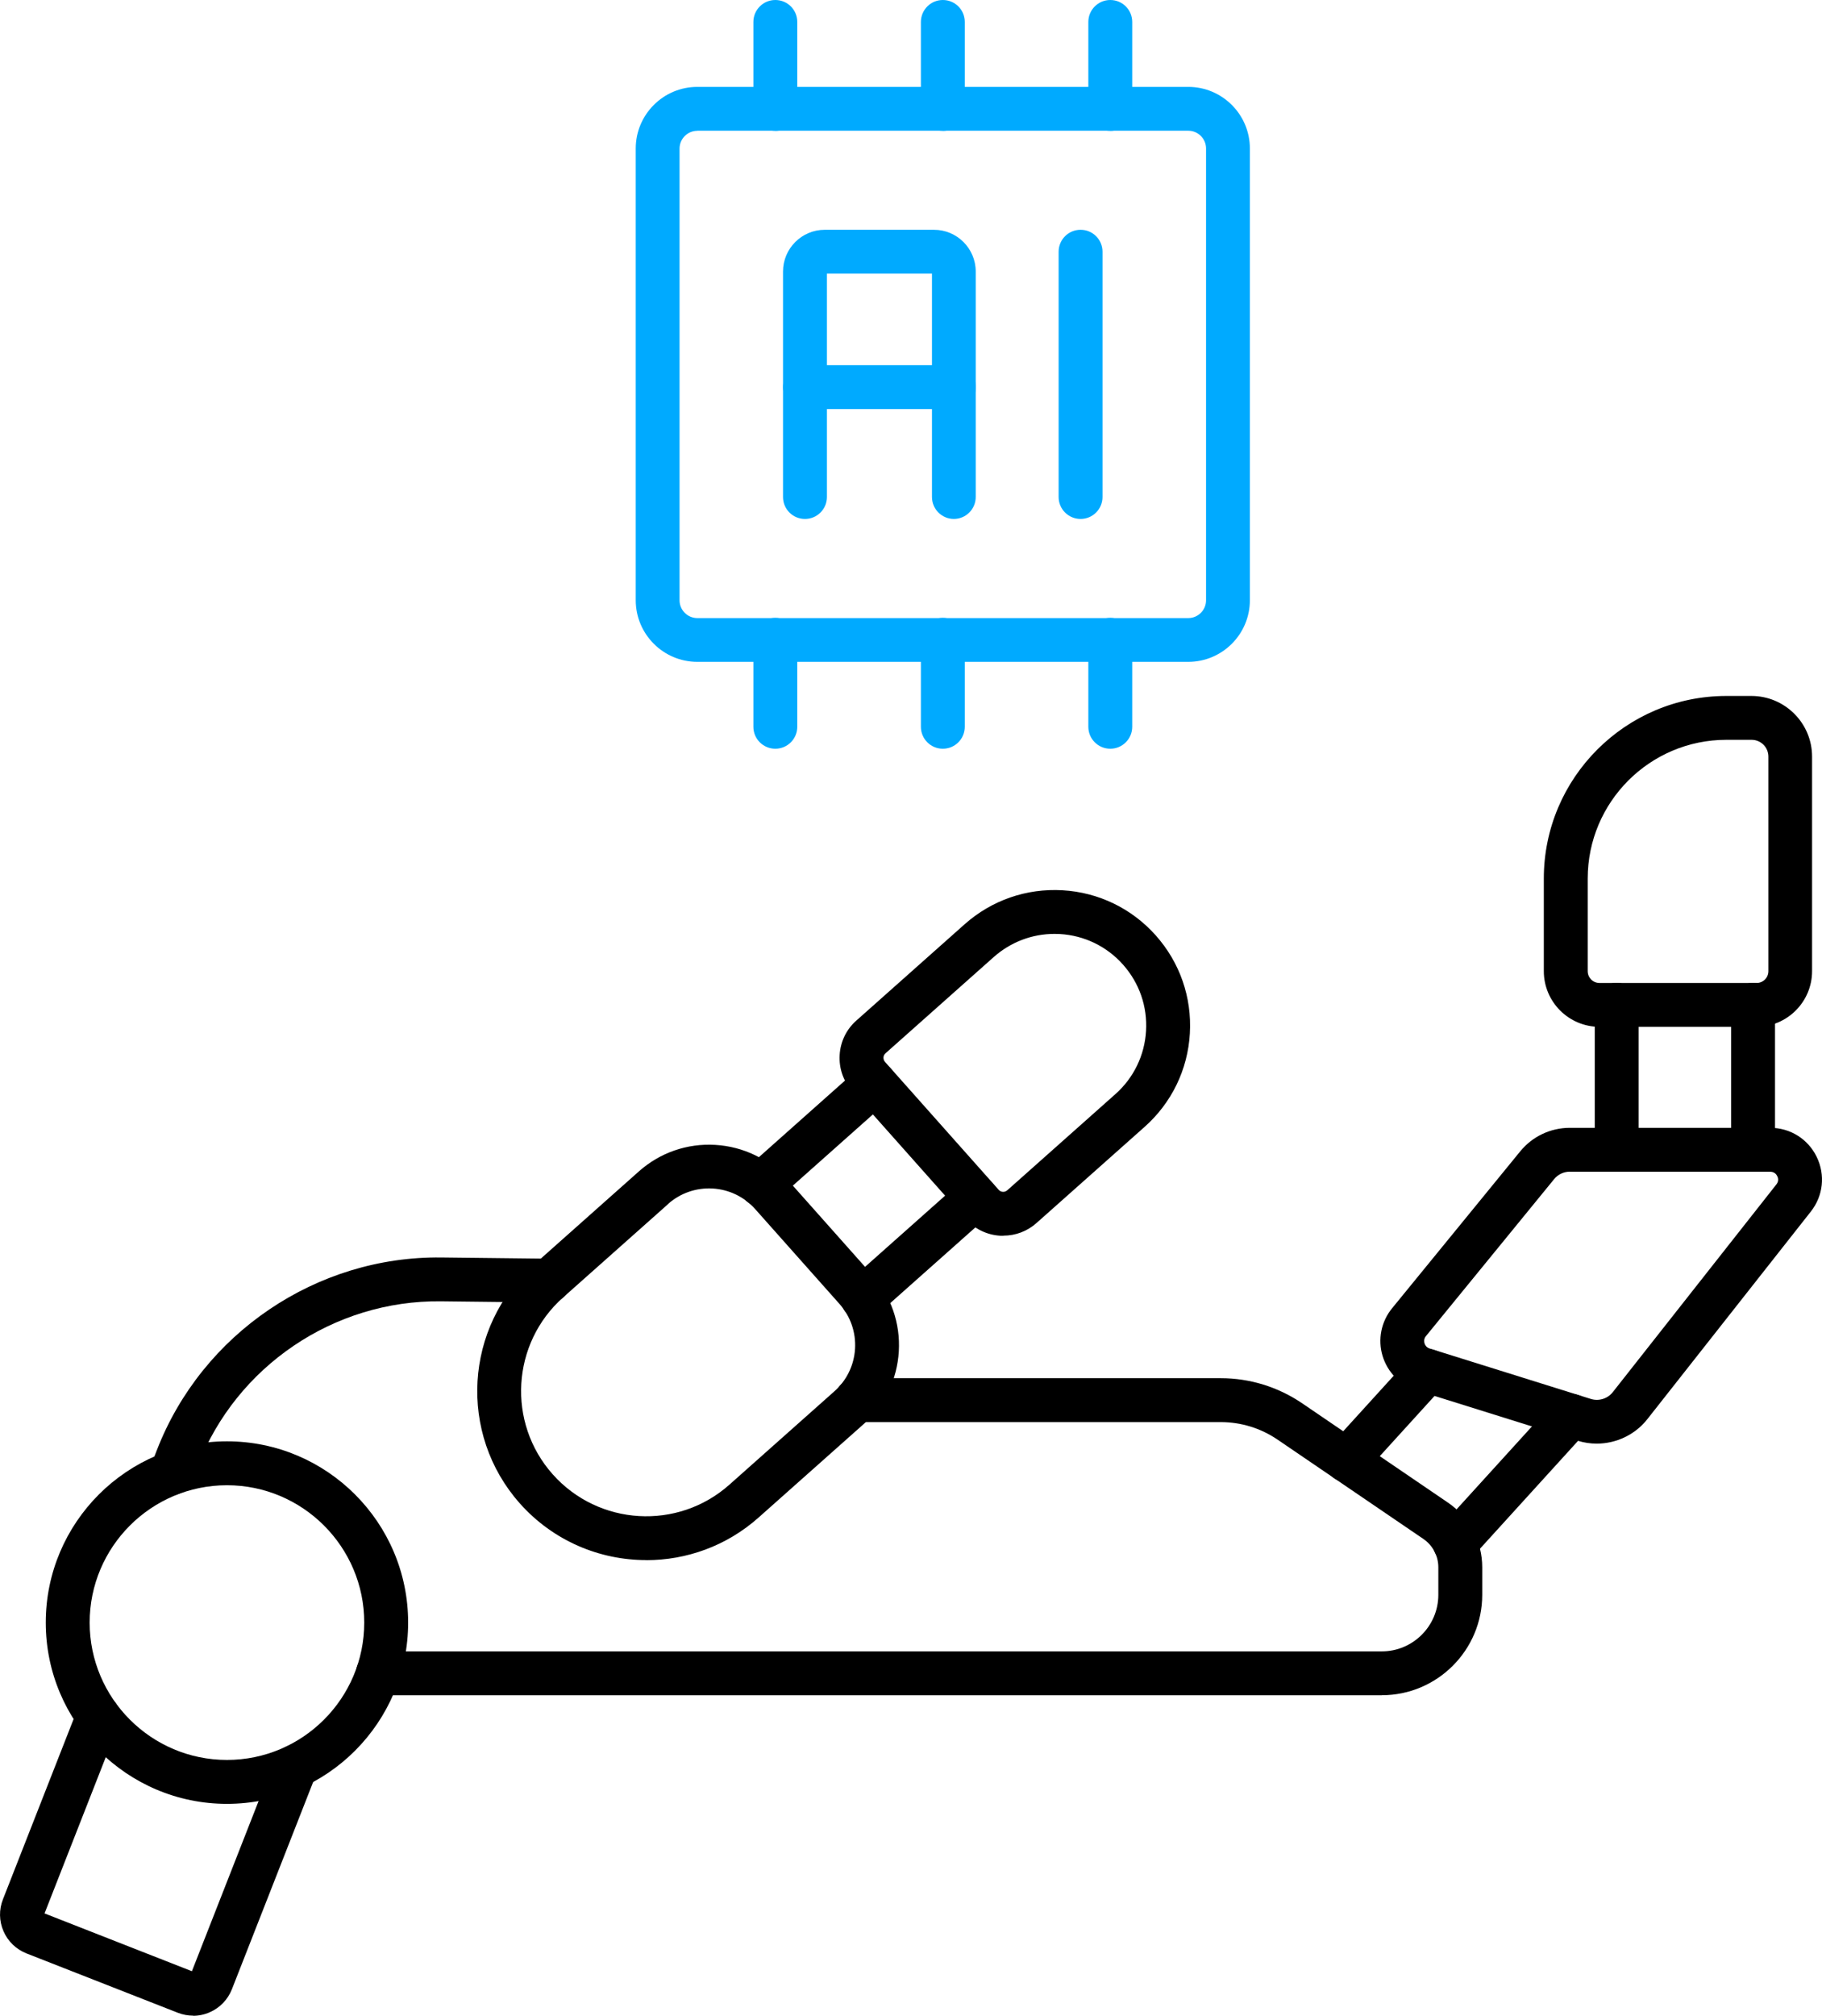 <?xml version="1.0" encoding="UTF-8"?>
<svg id="Layer_2" data-name="Layer 2" xmlns="http://www.w3.org/2000/svg" viewBox="0 0 253.21 280.02">
  <defs>
    <style>
      .cls-1 {
        fill: #0af;
      }
    </style>
  </defs>
  <g id="Layer_1-2" data-name="Layer 1">
    <g>
      <path d="M26.83,280c-.72,0-1.43-.13-2.12-.4l-21.02-8.24c-1.44-.57-2.58-1.66-3.2-3.08-.62-1.42-.65-3-.08-4.44l10.4-26.52c.61-1.57,2.38-2.34,3.95-1.72,1.57.61,2.34,2.38,1.72,3.95l-10.29,26.25,20.48,8.03,11.59-29.56c.61-1.57,2.38-2.34,3.95-1.72,1.57.61,2.34,2.38,1.72,3.95l-11.7,29.83c-.57,1.44-1.66,2.58-3.08,3.2-.74.33-1.53.49-2.32.49v-.02Z"/>
      <path d="M224.68,162.76c-1.68,0-3.05-1.36-3.05-3.05v-20.12c0-1.68,1.36-3.05,3.05-3.05s3.05,1.36,3.05,3.05v20.12c0,1.68-1.36,3.05-3.05,3.05Z"/>
      <path d="M243.63,162.76c-1.68,0-3.05-1.36-3.05-3.05v-20.12c0-1.68,1.36-3.05,3.05-3.05s3.05,1.36,3.05,3.05v20.12c0,1.68-1.36,3.05-3.05,3.05Z"/>
      <path d="M187.13,205.88c-.73,0-1.46-.26-2.05-.79-1.24-1.13-1.34-3.06-.2-4.3l11.28-12.4c1.13-1.24,3.06-1.34,4.3-.2,1.24,1.13,1.34,3.06.2,4.3l-11.28,12.4c-.6.66-1.43,1-2.25,1h0Z"/>
      <path d="M202.2,217.48c-.73,0-1.46-.26-2.05-.79-1.24-1.13-1.34-3.06-.2-4.3l16.16-17.77c1.13-1.24,3.06-1.34,4.3-.2,1.24,1.13,1.34,3.06.2,4.3l-16.16,17.77c-.6.66-1.43,1-2.25,1h0Z"/>
      <path d="M244.11,142.64h-21.83c-4.26,0-7.73-3.47-7.73-7.73v-12.87c0-13.98,11.38-25.36,25.36-25.36h3.5c4.64,0,8.42,3.78,8.42,8.42v29.81c0,4.26-3.47,7.73-7.73,7.73h.01ZM239.92,102.77c-10.63,0-19.27,8.64-19.27,19.27v12.87c0,.9.73,1.64,1.64,1.64h21.83c.9,0,1.64-.73,1.64-1.64v-29.81c0-1.29-1.05-2.33-2.33-2.33h-3.51Z"/>
      <path d="M221.9,200.54c-.88,0-1.77-.13-2.63-.4l-22.39-7c-2.28-.71-4.05-2.5-4.74-4.79s-.19-4.76,1.32-6.61l17.81-21.8c1.7-2.08,4.22-3.27,6.9-3.27h27.85c2.77,0,5.25,1.55,6.46,4.05s.9,5.4-.82,7.58l-22.73,28.85c-1.71,2.17-4.34,3.39-7.03,3.39h0ZM218.17,162.76c-.85,0-1.65.38-2.19,1.04l-17.81,21.8c-.32.39-.26.8-.2,1,.06.21.24.58.72.73l22.39,7h0c1.11.35,2.34-.03,3.06-.95l22.73-28.85c.37-.47.24-.92.12-1.15-.11-.23-.39-.61-.98-.61h-27.85.01Z"/>
      <path d="M192.03,235.5H52.52c-1.68,0-3.05-1.36-3.05-3.05s1.36-3.05,3.05-3.05h139.51c4.33,0,7.86-3.53,7.86-7.86v-3.82c0-1.58-.78-3.05-2.08-3.94l-20.27-13.8c-2.34-1.59-5.07-2.43-7.9-2.43h-50.62c-1.68,0-3.05-1.36-3.05-3.05s1.36-3.05,3.05-3.05h50.62c4.06,0,7.97,1.21,11.33,3.49l20.28,13.81c2.97,2.03,4.74,5.38,4.74,8.97v3.82c0,7.69-6.26,13.95-13.95,13.95h-.01Z"/>
      <path d="M23.82,207.7c-.37,0-.74-.07-1.1-.21-1.57-.61-2.34-2.37-1.74-3.94l.83-2.13c6.28-16.18,22.17-26.94,39.51-26.74l15.01.17c1.68.02,3.03,1.4,3.01,3.08-.02,1.68-1.38,3.06-3.08,3.01l-15.01-.17c-14.85-.16-28.4,9.02-33.76,22.85l-.83,2.13c-.47,1.21-1.62,1.94-2.84,1.94h0Z"/>
      <path d="M31.54,250.58c-13.88,0-25.18-11.29-25.18-25.18s11.29-25.18,25.18-25.18,25.18,11.29,25.18,25.18-11.29,25.18-25.18,25.18h0ZM31.54,206.32c-10.52,0-19.08,8.56-19.08,19.08s8.56,19.08,19.08,19.08,19.08-8.56,19.08-19.08-8.56-19.08-19.08-19.08Z"/>
      <path d="M119.89,183.4c-.84,0-1.68-.35-2.28-1.02-1.12-1.26-1-3.18.25-4.3l15.76-14.01c1.26-1.12,3.18-1,4.3.25,1.12,1.26,1,3.18-.25,4.3l-15.76,14.01c-.58.52-1.3.77-2.02.77Z"/>
      <path d="M105.76,167.61c-.84,0-1.68-.34-2.28-1.02-1.12-1.26-1-3.18.25-4.3l15.81-14.06c1.26-1.12,3.18-1,4.3.25,1.12,1.26,1,3.18-.25,4.3l-15.81,14.06c-.58.52-1.3.77-2.02.77h0Z"/>
      <path d="M89.82,216.72c-6.48,0-12.93-2.66-17.57-7.87-8.61-9.68-7.73-24.56,1.95-33.16l14.59-12.97h0c2.93-2.6,6.7-3.91,10.61-3.68,3.91.23,7.5,1.97,10.11,4.9l11.72,13.18c2.6,2.93,3.91,6.7,3.68,10.61-.23,3.91-1.97,7.5-4.9,10.11l-14.59,12.97c-4.47,3.97-10.04,5.92-15.6,5.92h0ZM92.84,167.27l-14.59,12.97c-7.17,6.37-7.82,17.39-1.44,24.56s17.39,7.82,24.56,1.44l14.59-12.97c1.71-1.52,2.73-3.62,2.87-5.91.13-2.29-.63-4.49-2.15-6.21l-11.72-13.18c-1.52-1.71-3.62-2.73-5.91-2.87-2.29-.13-4.49.63-6.21,2.15v.02Z"/>
      <path d="M139.43,171.66c-.14,0-.28,0-.42,0-1.85-.11-3.55-.93-4.78-2.32l-15.8-17.77c-1.23-1.38-1.85-3.17-1.74-5.02s.93-3.55,2.32-4.78l15.04-13.37c3.76-3.34,8.59-5.02,13.61-4.73,5.02.29,9.63,2.53,12.97,6.28,3.34,3.76,5.02,8.59,4.73,13.61-.29,5.02-2.53,9.63-6.28,12.97l-15.04,13.37c-1.28,1.14-2.9,1.75-4.6,1.75v.02ZM146.55,129.73c-3.12,0-6.09,1.13-8.45,3.22h0l-15.04,13.37c-.22.19-.27.42-.28.58,0,.16.02.4.21.61l15.8,17.77c.19.22.42.27.58.28s.4-.02.61-.21l15.04-13.37c2.54-2.26,4.05-5.38,4.25-8.77.2-3.4-.94-6.67-3.2-9.21-2.26-2.54-5.38-4.05-8.77-4.25-.26,0-.51-.02-.76-.02h0ZM136.08,130.67h0,0Z"/>
      <g>
        <path class="cls-1" d="M107.75,104.01c-1.68,0-3.05-1.36-3.05-3.05v-12.08c0-1.68,1.36-3.05,3.05-3.05s3.05,1.36,3.05,3.05v12.08c0,1.68-1.36,3.05-3.05,3.05Z"/>
        <path class="cls-1" d="M107.75,18.17c-1.68,0-3.05-1.36-3.05-3.05V3.05c0-1.68,1.36-3.05,3.05-3.05s3.05,1.36,3.05,3.05v12.08c0,1.68-1.36,3.05-3.05,3.05h0Z"/>
        <path class="cls-1" d="M131.03,104.01c-1.68,0-3.05-1.36-3.05-3.05v-12.08c0-1.68,1.36-3.05,3.05-3.05s3.05,1.36,3.05,3.05v12.08c0,1.68-1.36,3.05-3.05,3.05Z"/>
        <path class="cls-1" d="M131.03,18.17c-1.68,0-3.05-1.36-3.05-3.05V3.05c0-1.68,1.36-3.05,3.05-3.05s3.05,1.36,3.05,3.05v12.08c0,1.68-1.36,3.05-3.05,3.05h0Z"/>
        <path class="cls-1" d="M154.3,104.01c-1.68,0-3.05-1.36-3.05-3.05v-12.08c0-1.68,1.36-3.05,3.05-3.05s3.05,1.36,3.05,3.05v12.08c0,1.68-1.36,3.05-3.05,3.05Z"/>
        <path class="cls-1" d="M154.3,18.17c-1.68,0-3.05-1.36-3.05-3.05V3.05c0-1.68,1.36-3.05,3.05-3.05s3.05,1.36,3.05,3.05v12.08c0,1.68-1.36,3.05-3.05,3.05h0Z"/>
      </g>
      <path class="cls-1" d="M165.14,91.94h-68.23c-4.72,0-8.56-3.84-8.56-8.56V20.63c0-4.72,3.84-8.56,8.56-8.56h68.23c4.72,0,8.56,3.84,8.56,8.56v62.75c0,4.72-3.84,8.56-8.56,8.56ZM96.91,18.17c-1.36,0-2.47,1.11-2.47,2.47v62.75c0,1.36,1.11,2.47,2.47,2.47h68.23c1.36,0,2.47-1.11,2.47-2.47V20.63c0-1.36-1.11-2.47-2.47-2.47h-68.23,0Z"/>
      <g>
        <path class="cls-1" d="M132.57,72.09c-1.68,0-3.05-1.36-3.05-3.05v-31.03h-14.6v31.03c0,1.68-1.36,3.05-3.05,3.05s-3.05-1.36-3.05-3.05v-31.32c0-3.2,2.6-5.8,5.8-5.8h15.18c3.2,0,5.8,2.6,5.8,5.8v31.32c0,1.68-1.36,3.05-3.05,3.05h.02Z"/>
        <path class="cls-1" d="M132.57,56.83h-20.69c-1.68,0-3.05-1.36-3.05-3.05s1.36-3.05,3.05-3.05h20.69c1.68,0,3.05,1.36,3.05,3.05s-1.36,3.05-3.05,3.05Z"/>
        <path class="cls-1" d="M150.17,72.09c-1.68,0-3.05-1.36-3.05-3.05v-34.07c0-1.68,1.36-3.05,3.05-3.05s3.05,1.36,3.05,3.05v34.07c0,1.68-1.36,3.05-3.05,3.05Z"/>
      </g>
    </g>
  </g>
</svg>